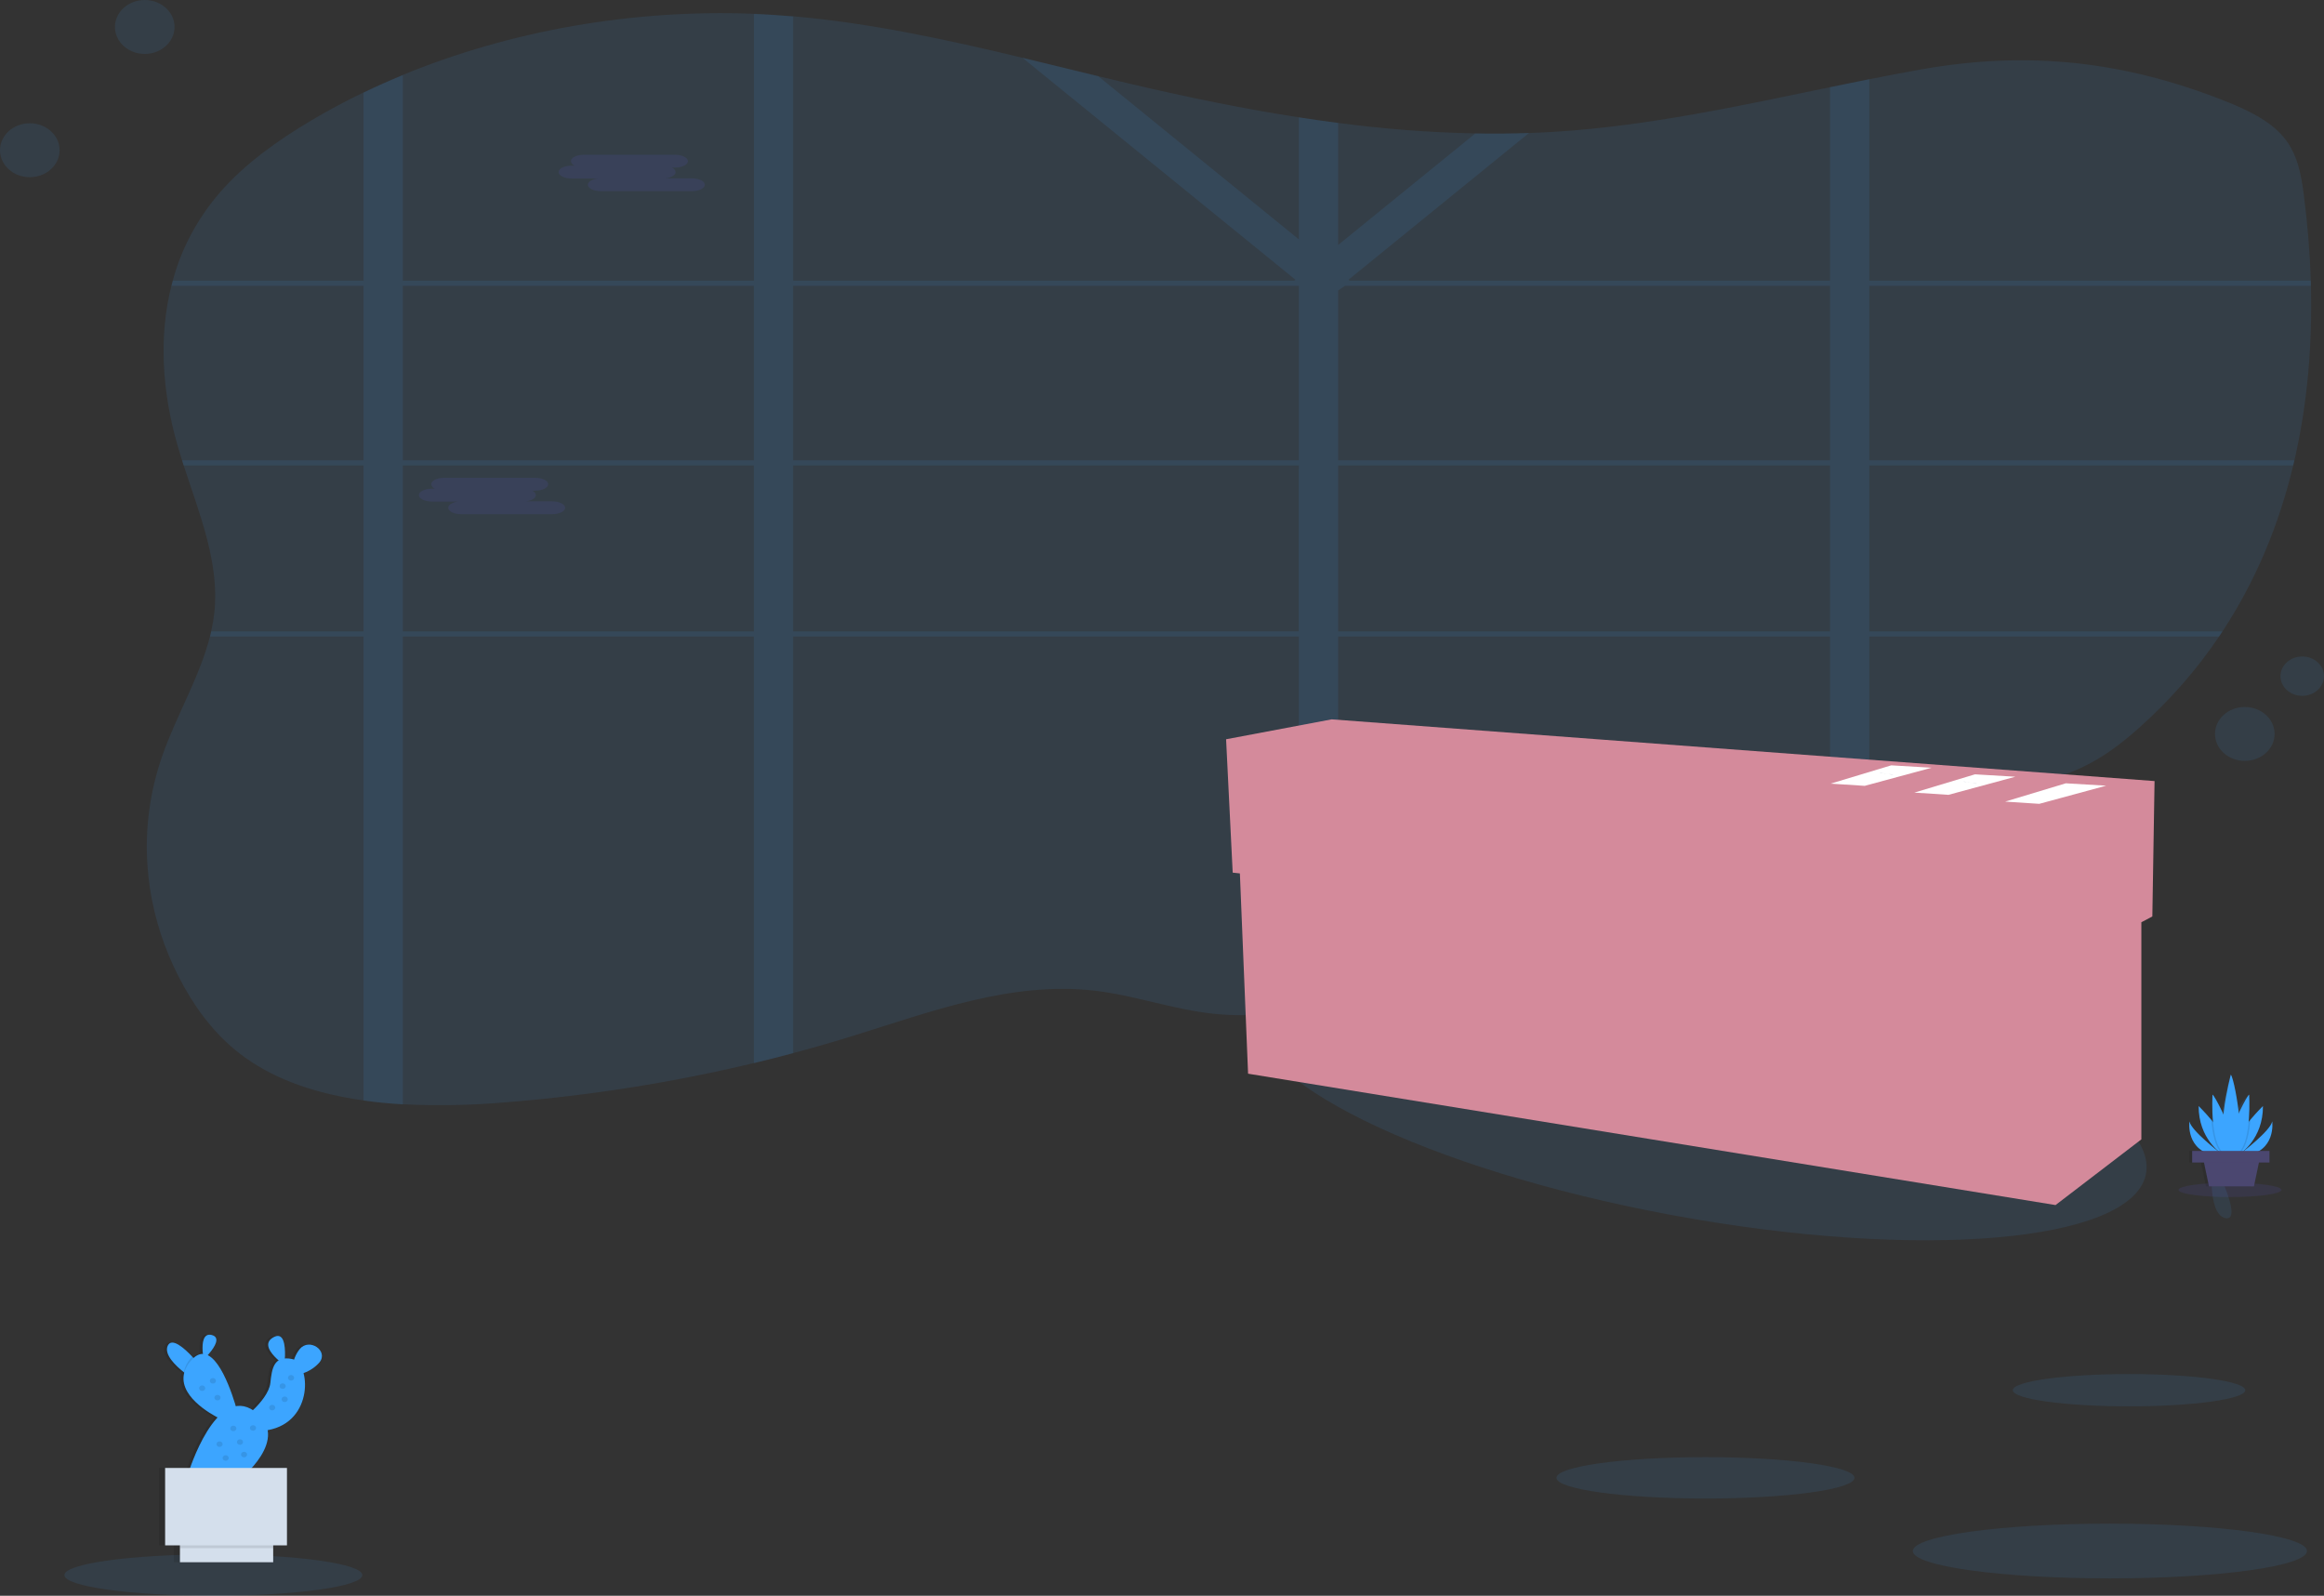 <svg width="782" height="537" viewBox="0 0 782 537" fill="none" xmlns="http://www.w3.org/2000/svg">
<rect x="0" y="0" width="782" height="537" fill="#333333" stroke="none"/>
<g clip-path="url(#clip0)">
<path opacity="0.1" d="M772.051 154.901C771.915 155.478 771.786 156.055 771.636 156.625C766.937 176.23 759.259 195.122 747.841 212.472C747.462 213.049 747.082 213.626 746.695 214.202C739.167 225.365 730.159 235.653 719.872 244.838C714.184 249.919 707.982 254.747 700.604 258.228C690.268 263.114 678.185 265.097 666.31 266.718C653.975 268.409 641.47 269.822 628.999 271.345C624.568 271.876 620.163 272.44 615.784 273.037C603.737 274.65 591.775 276.517 580.1 278.993C565.668 282.045 551.679 286.044 538.464 291.669C537.409 292.101 536.365 292.559 535.334 293.043C534.303 293.51 533.264 293.983 532.247 294.463C531.23 294.942 530.227 295.422 529.231 295.914C528.716 296.167 528.2 296.42 527.691 296.686C527.183 296.951 526.682 297.185 526.187 297.444C524.697 298.196 523.236 298.967 521.775 299.745L521.718 299.777C520.751 300.289 519.798 300.814 518.853 301.339C513.452 304.307 508.166 307.405 502.88 310.522L499.557 312.467L494.407 315.48C493.404 316.07 492.38 316.66 491.37 317.243C490.654 317.671 489.937 318.099 489.157 318.539C485.403 320.678 481.6 322.778 477.696 324.781C476.772 325.26 475.841 325.74 474.903 326.206C467.016 330.188 458.768 333.553 450.249 336.265L450.135 336.304C445.849 337.657 441.476 338.773 437.041 339.648C434.484 340.153 431.92 340.568 429.327 340.886C422.396 341.775 415.368 341.864 408.412 341.151C394.753 339.719 381.954 334.975 368.302 333.374C340.196 330.134 312.899 340.575 286.469 348.754C279.97 350.763 273.423 352.644 266.829 354.399C262.446 355.572 258.048 356.68 253.614 357.749C226.45 364.243 198.727 368.642 170.743 370.899C159.044 371.936 147.276 372.173 135.538 371.606C131.076 371.359 126.664 370.957 122.33 370.309C107.504 368.235 93.68 363.887 82.521 355.922C73.381 349.382 66.842 340.86 61.864 331.942C56.768 322.842 53.17 313.117 51.184 303.076C50.912 301.708 50.669 300.334 50.468 298.96C50.11 296.61 49.842 294.247 49.666 291.87C48.702 279.204 50.374 266.486 54.594 254.378C59.321 240.82 67.2 227.806 70.666 214.144C70.81 213.565 70.946 212.988 71.075 212.414C71.548 210.339 71.9 208.242 72.128 206.134C73.897 189.348 67.114 172.983 61.792 156.567C61.606 155.997 61.42 155.42 61.24 154.843C60.667 153.02 60.118 151.199 59.593 149.38C54.665 132.024 53.297 113.443 57.688 96.119C57.824 95.542 57.989 94.966 58.146 94.395C61.086 83.445 66.613 73.201 74.348 64.369C82.571 55.036 93.365 47.266 104.897 40.441C110.517 37.114 116.328 34.005 122.33 31.115C126.628 29.041 131.031 27.077 135.538 25.224C171.674 10.318 212.895 3.039 253.657 4.647C255.806 4.731 257.955 4.835 260.103 4.977C262.252 5.12 264.601 5.288 266.851 5.476C293.109 7.784 318.658 13.351 344.028 19.436C352.53 21.478 361.017 23.571 369.498 25.626C373.273 26.533 377.04 27.44 380.815 28.322C399.302 32.645 418.06 36.559 437.056 39.482C441.454 40.169 445.856 40.795 450.264 41.361C465.566 43.396 480.992 44.58 496.455 44.907C502.467 45.014 508.481 44.967 514.498 44.764C517.535 44.664 520.574 44.516 523.616 44.317C555.024 42.314 585.379 35.613 615.784 29.352C620.182 28.445 624.587 27.55 628.999 26.669C634.787 25.515 640.574 24.401 646.39 23.37C682.583 16.935 714.843 20.635 748.493 33.915C756.143 36.928 763.786 40.571 768.47 46.229C773.154 51.886 774.329 58.834 775.203 65.542C776.442 75.095 777.251 84.771 777.559 94.499C777.559 95.069 777.559 95.646 777.602 96.223C778.089 115.873 776.471 135.711 772.051 154.901Z" fill="#3CA5FF"/>
<path opacity="0.1" d="M531.974 212.472H529.611V213.237V214.202H532.289L531.974 212.472ZM505.165 212.472C505.161 212.487 505.161 212.502 505.165 212.517C505.1 212.99 505.029 213.464 504.957 213.943V214.073V214.202H525.442V214.099L526.875 212.472H505.165ZM450.263 212.472V156.625H473.828C473.578 156.476 473.32 156.321 473.055 156.178L472.711 155.977L472.267 155.731C472.009 155.595 471.751 155.459 471.479 155.329C471.207 155.2 471.042 155.109 470.813 154.999L470.655 154.921H470.619H450.263V151.842L449.712 152.037L449.132 152.283H449.089L448.967 152.342L448.602 152.517L448.236 152.691C447.878 152.866 447.52 153.061 447.162 153.262L446.818 153.469L446.102 153.884C445.178 154.441 444.268 155.025 443.33 155.569C443.093 155.705 442.857 155.841 442.614 155.964C442.105 156.237 441.582 156.496 441.045 156.729C440.816 156.833 440.594 156.924 440.329 157.008L439.942 157.144L439.584 157.254C438.744 157.519 437.881 157.722 437.005 157.863V212.459H401.672C401.672 212.524 401.722 212.576 401.744 212.64C401.937 213.159 402.13 213.671 402.317 214.189H437.055V274.048C437.237 274.048 437.416 274.048 437.593 274.048L438.216 274.08L439.34 274.138L441.138 274.333L441.962 274.404L442.857 274.488H442.993L444.576 274.663L444.913 274.702L445.679 274.799L446.775 274.942L449.404 274.838L449.762 274.897C449.905 274.897 450.056 274.935 450.206 274.961V214.202H504.885V214.073V213.943C504.957 213.464 505.029 212.99 505.093 212.517C505.09 212.502 505.09 212.487 505.093 212.472H450.263ZM531.974 212.472H529.611V213.237V214.202H532.289L531.974 212.472ZM503.689 212.472C503.603 213.049 503.524 213.626 503.438 214.202H526.28L527.834 212.472H503.689ZM450.263 212.472V156.625H473.828C473.578 156.476 473.32 156.321 473.055 156.178L472.711 155.977L472.267 155.731C472.009 155.595 471.751 155.459 471.479 155.329C471.207 155.2 471.042 155.109 470.813 154.999L470.655 154.921H470.605H450.263V151.842L449.712 152.037L449.132 152.283H449.089L448.967 152.342L448.602 152.517L448.236 152.691C447.878 152.866 447.52 153.061 447.162 153.262L446.818 153.469L446.102 153.884C445.178 154.441 444.268 155.025 443.33 155.569C443.093 155.705 442.857 155.841 442.614 155.964C442.105 156.237 441.582 156.496 441.045 156.729C440.816 156.833 440.594 156.924 440.329 157.008L439.942 157.144L439.584 157.254C438.744 157.519 437.881 157.722 437.005 157.863V212.459H401.672C401.672 212.524 401.722 212.576 401.744 212.64C401.937 213.152 402.138 213.671 402.324 214.189H437.055V274.041H437.593L438.216 274.074L439.34 274.132L441.138 274.333L441.962 274.404L442.857 274.488H442.993L444.576 274.663L444.913 274.702L445.679 274.799L446.775 274.942L449.404 274.838L449.762 274.897C449.905 274.897 450.056 274.935 450.206 274.961V214.202H503.453C503.539 213.626 503.618 213.049 503.703 212.472H450.263ZM628.999 96.177H777.602C777.602 95.601 777.602 95.024 777.559 94.454H628.999V26.65C624.587 27.514 620.182 28.408 615.784 29.333V94.454H454.167L453.759 94.123L454.375 93.63L514.49 44.751C508.474 44.958 502.46 45.006 496.448 44.894L450.256 82.444V41.361C445.844 40.795 441.441 40.169 437.048 39.482V80.552L369.512 25.626C361.031 23.571 352.544 21.478 344.042 19.436L435.888 94.123L435.48 94.454H266.872V5.535C264.623 5.345 262.374 5.178 260.124 5.036C257.976 4.893 255.827 4.789 253.678 4.705V94.454H135.538V25.282C131.078 27.131 126.675 29.095 122.33 31.173V94.454H58.146C57.988 95.024 57.824 95.601 57.688 96.177H122.33V154.902H61.24C61.419 155.478 61.605 156.055 61.792 156.625H122.33V212.472H71.074C70.945 213.047 70.809 213.623 70.666 214.202H122.33V370.348C126.628 370.951 131.076 371.372 135.538 371.645V214.202H253.657V357.775C258.09 356.706 262.488 355.598 266.872 354.425V214.202H437.055V339.642C441.49 338.767 445.863 337.65 450.149 336.297L450.263 336.258V214.202H615.784V273.037C620.177 272.453 624.582 271.894 628.999 271.358V214.202H746.695C747.082 213.626 747.462 213.049 747.841 212.472H628.999V156.625H771.635C771.786 156.055 771.915 155.478 772.051 154.902H628.999V96.177ZM135.538 96.177H253.657V154.902H135.538V96.177ZM135.538 212.472V156.625H253.657V212.472H135.538ZM266.872 96.177H437.055V154.902H266.872V96.177ZM266.872 212.472V156.625H437.055V212.472H266.872ZM615.784 212.472H450.263V156.625H615.784V212.472ZM615.784 154.902H450.263V97.752L452.584 96.177H615.784V154.902ZM505.165 212.472C505.161 212.487 505.161 212.502 505.165 212.517C505.1 212.99 505.029 213.464 504.957 213.943V214.073V214.202H525.442V214.099L526.875 212.472H505.165ZM531.974 212.472H529.611V213.237V214.202H532.289L531.974 212.472ZM450.263 212.472V156.625H473.828C473.578 156.476 473.32 156.321 473.055 156.178L472.711 155.977L472.267 155.731C472.009 155.595 471.751 155.459 471.479 155.329C471.207 155.2 471.042 155.109 470.813 154.999L470.655 154.921H470.619H450.263V151.842L449.712 152.037L449.132 152.283H449.089L448.967 152.342L448.602 152.517L448.236 152.691C447.878 152.866 447.52 153.061 447.162 153.262L446.818 153.469L446.102 153.884C445.178 154.441 444.268 155.025 443.33 155.569C443.093 155.705 442.857 155.841 442.614 155.964C442.105 156.237 441.582 156.496 441.045 156.729C440.816 156.833 440.594 156.924 440.329 157.008L439.942 157.144L439.584 157.254C438.744 157.519 437.881 157.722 437.005 157.863V212.459H401.672C401.672 212.524 401.722 212.576 401.744 212.64C401.937 213.159 402.13 213.671 402.317 214.189H437.055V274.048C437.237 274.048 437.416 274.048 437.593 274.048L438.216 274.08L439.34 274.138L441.138 274.333L441.962 274.404L442.857 274.488H442.993L444.576 274.663L444.913 274.702L445.679 274.799L446.775 274.942L449.404 274.838L449.762 274.897C449.905 274.897 450.056 274.935 450.206 274.961V214.202H504.885V214.073V213.943C504.957 213.464 505.029 212.99 505.093 212.517C505.09 212.502 505.09 212.487 505.093 212.472H450.263Z" fill="#3CA5FF"/>
<path opacity="0.1" d="M192.331 55.749H193.355C193.017 55.62 192.723 55.412 192.503 55.147C192.283 54.882 192.144 54.569 192.101 54.239C192.101 53.047 194.071 52.075 196.478 52.075H227.105C229.512 52.075 231.474 53.047 231.474 54.239C231.474 55.425 229.512 56.404 227.105 56.404H226.081C226.419 56.531 226.713 56.737 226.933 57.002C227.154 57.266 227.292 57.579 227.334 57.908C227.334 58.925 225.902 59.781 223.989 60.007H232.807C235.206 60.007 237.176 60.98 237.176 62.172C237.176 63.365 235.206 64.337 232.807 64.337H202.172C199.773 64.337 197.803 63.358 197.803 62.172C197.803 61.154 199.235 60.306 201.148 60.072H192.331C189.924 60.072 187.961 59.1 187.961 57.908C187.961 56.715 189.924 55.749 192.331 55.749Z" fill="#6C63FF"/>
<path opacity="0.1" d="M145.322 164.454H146.339C146.003 164.325 145.71 164.117 145.491 163.852C145.272 163.586 145.135 163.273 145.093 162.944C145.093 161.758 147.063 160.78 149.462 160.78H180.097C182.496 160.78 184.466 161.758 184.466 162.944C184.466 164.137 182.496 165.109 180.097 165.109H179.072C179.409 165.236 179.703 165.443 179.922 165.707C180.141 165.972 180.278 166.284 180.319 166.613C180.319 167.63 178.886 168.486 176.974 168.712H185.791C188.198 168.712 190.167 169.691 190.167 170.877C190.167 172.063 188.198 173.042 185.791 173.042H155.192C152.786 173.042 150.823 172.07 150.823 170.877C150.823 169.866 152.256 169.011 154.168 168.777H145.322C142.916 168.777 140.946 167.805 140.946 166.613C140.946 165.42 142.944 164.454 145.322 164.454Z" fill="#6C63FF"/>
<path opacity="0.1" d="M722.021 395.406C727.166 372.626 664.173 341.739 581.323 326.419C498.472 311.099 427.137 317.146 421.992 339.927C416.847 362.708 479.84 393.594 562.69 408.914C645.541 424.235 716.876 418.187 722.021 395.406Z" fill="#3CA5FF"/>
<path d="M724.985 262.842L448.1 242.071L412.566 248.772L414.787 293.653L417.208 293.919L419.965 361.314L691.665 405.521L720.545 383.414V310.354L724.24 308.391L724.985 262.842Z" fill="#D48A9B"/>
<path d="M695.117 263.594L708.705 264.397L686.186 270.502L674.718 269.751L695.117 263.594Z" fill="white"/>
<path d="M636.384 257.547L649.971 258.351L627.452 264.45L615.985 263.704L636.384 257.547Z" fill="white"/>
<path d="M632.438 260.029C632.975 259.822 633.548 260.217 634.121 260.314C634.443 260.373 634.787 260.314 635.109 260.373C635.782 260.45 636.441 260.859 637.072 260.651" fill="#D3DAE1"/>
<path d="M664.554 260.574L678.149 261.377L655.63 267.476L644.155 266.724L664.554 260.574Z" fill="white"/>
<path d="M660.615 263.056C661.145 262.849 661.718 263.238 662.291 263.341C662.621 263.393 662.957 263.341 663.287 263.393C663.953 263.477 664.612 263.879 665.25 263.678" fill="#D3DAE1"/>
<path opacity="0.1" d="M750.363 402.825C759.924 402.825 767.675 401.748 767.675 400.42C767.675 399.092 759.924 398.016 750.363 398.016C740.802 398.016 733.051 399.092 733.051 400.42C733.051 401.748 740.802 402.825 750.363 402.825Z" fill="#6C63FF"/>
<path opacity="0.1" d="M573.869 504.271C601.559 504.271 624.007 501.155 624.007 497.311C624.007 493.466 601.559 490.35 573.869 490.35C546.178 490.35 523.73 493.466 523.73 497.311C523.73 501.155 546.178 504.271 573.869 504.271Z" fill="#3CA5FF"/>
<path opacity="0.1" d="M716.397 473.253C737.996 473.253 755.505 470.822 755.505 467.822C755.505 464.823 737.996 462.391 716.397 462.391C694.799 462.391 677.29 464.823 677.29 467.822C677.29 470.822 694.799 473.253 716.397 473.253Z" fill="#3CA5FF"/>
<path opacity="0.1" d="M709.958 531.148C746.585 531.148 776.277 527.025 776.277 521.938C776.277 516.852 746.585 512.729 709.958 512.729C673.332 512.729 643.64 516.852 643.64 521.938C643.64 527.025 673.332 531.148 709.958 531.148Z" fill="#3CA5FF"/>
<path opacity="0.1" d="M71.798 537C99.489 537 121.936 533.884 121.936 530.04C121.936 526.195 99.489 523.079 71.798 523.079C44.107 523.079 21.66 526.195 21.66 530.04C21.66 533.884 44.107 537 71.798 537Z" fill="#3CA5FF"/>
<path opacity="0.1" d="M750.155 409.747C749.956 409.865 749.73 409.94 749.495 409.968C749.259 409.996 749.02 409.976 748.794 409.91C742.291 408.536 744.497 389.358 744.497 389.358C744.855 389.507 745.213 391.951 746.746 395.101C749.36 400.629 752.247 408.361 750.155 409.747Z" fill="#3CA5FF"/>
<path opacity="0.1" d="M752.468 387.75C752.083 388.18 751.593 388.524 751.036 388.754C750.863 388.825 750.683 388.879 750.499 388.916C748.901 389.253 748.35 388.21 748.436 386.434C748.586 383.278 750.778 377.802 752.733 373.699C753.675 371.686 755.065 369.871 756.816 368.365C756.816 368.365 756.716 383.291 752.468 387.75Z" fill="#3CA5FF"/>
<path opacity="0.1" d="M750.649 361.631C750.649 361.631 743.386 384.963 749.639 388.45C755.892 391.936 752.253 363.692 750.649 361.631Z" fill="#3CA5FF"/>
<path d="M736.718 377.38C736.718 377.38 735.285 387.698 746.173 388.916L746.846 387.769C746.846 387.769 737.391 380.582 736.718 377.38Z" fill="#3CA5FF"/>
<path d="M750.312 387.685L747.777 388.171L747.526 388.223C747.526 388.223 739.755 383.258 739.819 372.195C739.819 372.195 741.81 374.14 744.06 376.816C746.76 380.005 749.804 384.282 750.312 387.685Z" fill="#3CA5FF"/>
<path opacity="0.1" d="M750.313 387.685L747.777 388.171C745.378 386.266 744.425 381.288 744.081 376.797C746.76 380.005 749.804 384.282 750.313 387.685Z" fill="black"/>
<path d="M751.172 388.748C750.972 388.865 750.745 388.941 750.509 388.969C750.272 388.997 750.031 388.977 749.804 388.91C743.3 387.536 744.49 368.359 744.49 368.359C744.848 368.508 746.252 370.951 747.749 374.101C750.377 379.629 753.257 387.361 751.172 388.748Z" fill="#3CA5FF"/>
<path d="M764.58 377.38C764.58 377.38 766.013 387.698 755.126 388.916L754.453 387.769C754.453 387.769 763.907 380.582 764.58 377.38Z" fill="#3CA5FF"/>
<path d="M761.458 372.195C761.544 383.278 753.772 388.242 753.772 388.242L753.521 388.19L750.986 387.704C751.487 384.302 754.567 380.024 757.217 376.816C759.466 374.14 761.458 372.195 761.458 372.195Z" fill="#3CA5FF"/>
<path opacity="0.1" d="M757.217 376.797C756.888 380.984 756.043 385.592 753.987 387.743C753.847 387.898 753.691 388.042 753.521 388.171L750.986 387.685C751.487 384.282 754.539 380.005 757.217 376.797Z" fill="black"/>
<path d="M753.478 387.75C753.095 388.182 752.604 388.527 752.046 388.754C751.875 388.824 751.698 388.878 751.516 388.916C749.911 389.253 749.367 388.21 749.446 386.434C749.603 383.278 751.795 377.802 753.743 373.699C755.176 370.75 756.472 368.514 756.816 368.365C756.816 368.359 757.726 383.291 753.478 387.75Z" fill="#3CA5FF"/>
<path d="M750.649 361.631C750.649 361.631 744.403 384.963 750.649 388.45C756.895 391.936 752.253 363.692 750.649 361.631Z" fill="#3CA5FF"/>
<path opacity="0.1" d="M762.639 387.309H736.632V391.204H740.6L740.7 391.664L742.29 399.228H757.411L759.001 391.664L759.094 391.204H762.639V387.309Z" fill="black"/>
<path d="M760.448 389.597L760.011 391.664L758.421 399.227H743.3L741.71 391.664L741.273 389.597H760.448Z" fill="#4B4770"/>
<path d="M763.65 387.309H737.642V391.204H763.65V387.309Z" fill="#4B4770"/>
<path opacity="0.1" d="M99.84 453.959C99.154 454.814 98.604 455.753 98.207 456.746C98.106 456.986 98.006 457.264 97.906 457.53C97.724 457.453 97.534 457.393 97.34 457.349C96.505 457.158 95.641 457.092 94.783 457.154C94.783 456.85 94.826 456.506 94.833 456.202C94.94 452.786 94.496 448.029 90.894 450.045C87.441 451.989 89.905 455.229 92.133 457.303C92.326 457.485 92.519 457.653 92.706 457.815C90.671 459.112 90.285 462.177 89.948 465.359C89.611 468.541 86.624 472.022 84.641 473.998C84.44 474.199 84.261 474.381 84.082 474.549C83.28 473.97 82.351 473.551 81.358 473.32C80.364 473.089 79.327 473.05 78.316 473.208C78.237 472.929 78.144 472.637 78.051 472.333C76.447 467.09 73.116 458.01 68.868 456.02L69.427 455.372C71.232 453.24 73.266 450.064 70.265 449.254C67.264 448.444 66.992 452.002 67.157 454.672C67.185 455.009 67.214 455.327 67.243 455.625C66.643 455.649 66.055 455.785 65.515 456.024C64.975 456.262 64.496 456.599 64.105 457.012L63.64 456.513C61.204 453.92 56.742 449.792 55.388 452.909C54.128 455.813 58.06 459.585 60.825 461.769L60.997 461.905C59.142 468.716 67.243 474.271 71.605 476.701L72.17 477.012C66.154 483.428 62.436 495.457 62.436 495.457L79.283 498.179C79.283 498.179 90.457 489.455 89.024 481.263H89.139C100.305 479.241 102.841 468.47 101.1 462.073L101.301 462.002C103.335 461.249 105.118 460.03 106.472 458.463C109.595 454.542 103.063 450.109 99.84 453.959Z" fill="black"/>
<path d="M66.305 458.392L64.335 463.577C64.335 463.577 63.239 462.877 61.856 461.775C59.092 459.591 55.16 455.819 56.42 452.916C57.774 449.798 62.236 453.914 64.671 456.519C65.653 457.556 66.305 458.392 66.305 458.392Z" fill="#3CA5FF"/>
<path d="M70.459 455.379C69.86 456.092 69.219 456.776 68.539 457.427C68.371 456.517 68.254 455.6 68.188 454.679C68.023 452.009 68.338 448.463 71.297 449.261C74.255 450.058 72.263 453.246 70.459 455.379Z" fill="#3CA5FF"/>
<path d="M95.9 456.202C95.843 457.919 95.657 459.293 95.657 459.293C94.79 458.68 93.97 458.015 93.2 457.303C90.972 455.21 88.509 451.983 91.961 450.045C95.528 448.023 95.972 452.786 95.9 456.202Z" fill="#3CA5FF"/>
<path d="M107.504 458.45C106.149 460.016 104.367 461.236 102.332 461.989C101.768 462.21 101.189 462.4 100.599 462.559L98.278 459.61C98.522 458.636 98.843 457.678 99.238 456.746C99.636 455.752 100.186 454.814 100.871 453.959C104.08 450.109 110.627 454.542 107.504 458.45Z" fill="#3CA5FF"/>
<path opacity="0.1" d="M64.671 456.52C65.653 457.556 66.304 458.36 66.304 458.36L64.335 463.545C64.335 463.545 63.239 462.845 61.856 461.743C62.164 460.072 62.927 458.497 64.077 457.161C64.27 456.947 64.478 456.727 64.671 456.52Z" fill="black"/>
<path d="M80.142 476.092L75.243 478.036C75.243 478.036 74.176 477.569 72.636 476.701C67.486 473.836 57.136 466.623 64.041 458.12C70.946 449.617 76.769 464.867 79.082 472.326C79.777 474.595 80.142 476.092 80.142 476.092Z" fill="#3CA5FF"/>
<path d="M90.17 481.25C89.905 481.302 89.626 481.348 89.346 481.386C72.922 483.642 83.931 475.625 83.931 475.625C83.931 475.625 84.648 474.977 85.672 473.998C87.656 472.021 90.636 468.561 90.979 465.359C91.495 460.544 92.09 456.026 98.371 457.349C104.538 458.658 105.72 478.431 90.17 481.25Z" fill="#3CA5FF"/>
<path opacity="0.1" d="M89.862 518.251H58.483V525.717H89.862V518.251Z" fill="black"/>
<path opacity="0.1" d="M94.496 493.986H53.498V520.04H94.496V493.986Z" fill="black"/>
<path d="M91.925 518.251H60.545V525.717H91.925V518.251Z" fill="#D4DFEC"/>
<path d="M63.468 495.463C63.468 495.463 72.665 465.651 85.564 474.847C98.464 484.044 80.314 498.179 80.314 498.179L63.468 495.463Z" fill="#3CA5FF"/>
<path opacity="0.1" d="M68.024 468.081C68.593 468.081 69.055 467.664 69.055 467.148C69.055 466.633 68.593 466.215 68.024 466.215C67.454 466.215 66.992 466.633 66.992 467.148C66.992 467.664 67.454 468.081 68.024 468.081Z" fill="black"/>
<path opacity="0.1" d="M97.942 464.581C98.511 464.581 98.973 464.164 98.973 463.648C98.973 463.133 98.511 462.715 97.942 462.715C97.372 462.715 96.91 463.133 96.91 463.648C96.91 464.164 97.372 464.581 97.942 464.581Z" fill="black"/>
<path opacity="0.1" d="M73.875 486.909C74.445 486.909 74.907 486.491 74.907 485.975C74.907 485.46 74.445 485.042 73.875 485.042C73.305 485.042 72.844 485.46 72.844 485.975C72.844 486.491 73.305 486.909 73.875 486.909Z" fill="black"/>
<path opacity="0.1" d="M95.793 471.815C96.362 471.815 96.824 471.397 96.824 470.881C96.824 470.366 96.362 469.948 95.793 469.948C95.223 469.948 94.761 470.366 94.761 470.881C94.761 471.397 95.223 471.815 95.793 471.815Z" fill="black"/>
<path opacity="0.1" d="M85.135 481.464C85.705 481.464 86.166 481.046 86.166 480.531C86.166 480.015 85.705 479.598 85.135 479.598C84.565 479.598 84.103 480.015 84.103 480.531C84.103 481.046 84.565 481.464 85.135 481.464Z" fill="black"/>
<path opacity="0.1" d="M71.633 465.593C72.203 465.593 72.665 465.175 72.665 464.66C72.665 464.144 72.203 463.727 71.633 463.727C71.064 463.727 70.602 464.144 70.602 464.66C70.602 465.175 71.064 465.593 71.633 465.593Z" fill="black"/>
<path opacity="0.1" d="M95.105 467.381C95.675 467.381 96.137 466.963 96.137 466.448C96.137 465.932 95.675 465.515 95.105 465.515C94.535 465.515 94.074 465.932 94.074 466.448C94.074 466.963 94.535 467.381 95.105 467.381Z" fill="black"/>
<path opacity="0.1" d="M91.581 474.615C92.151 474.615 92.613 474.197 92.613 473.681C92.613 473.166 92.151 472.748 91.581 472.748C91.012 472.748 90.55 473.166 90.55 473.681C90.55 474.197 91.012 474.615 91.581 474.615Z" fill="black"/>
<path opacity="0.1" d="M80.751 486.208C81.321 486.208 81.783 485.79 81.783 485.275C81.783 484.76 81.321 484.342 80.751 484.342C80.181 484.342 79.72 484.76 79.72 485.275C79.72 485.79 80.181 486.208 80.751 486.208Z" fill="black"/>
<path opacity="0.1" d="M78.517 481.62C79.086 481.62 79.548 481.203 79.548 480.687C79.548 480.172 79.086 479.754 78.517 479.754C77.947 479.754 77.485 480.172 77.485 480.687C77.485 481.203 77.947 481.62 78.517 481.62Z" fill="black"/>
<path opacity="0.1" d="M73.18 471.27C73.75 471.27 74.212 470.852 74.212 470.337C74.212 469.821 73.75 469.403 73.18 469.403C72.611 469.403 72.149 469.821 72.149 470.337C72.149 470.852 72.611 471.27 73.18 471.27Z" fill="black"/>
<path opacity="0.1" d="M91.925 518.251H60.545V520.979H91.925V518.251Z" fill="black"/>
<path d="M96.559 493.986H55.56V520.04H96.559V493.986Z" fill="#D4DFEC"/>
<path opacity="0.1" d="M82.127 490.408C82.696 490.408 83.158 489.991 83.158 489.475C83.158 488.96 82.696 488.542 82.127 488.542C81.557 488.542 81.095 488.96 81.095 489.475C81.095 489.991 81.557 490.408 82.127 490.408Z" fill="black"/>
<path opacity="0.1" d="M75.938 491.575C76.508 491.575 76.97 491.157 76.97 490.641C76.97 490.126 76.508 489.708 75.938 489.708C75.368 489.708 74.907 490.126 74.907 490.641C74.907 491.157 75.368 491.575 75.938 491.575Z" fill="black"/>
<path opacity="0.1" d="M755.348 256.056C760.886 256.056 765.376 251.994 765.376 246.983C765.376 241.972 760.886 237.91 755.348 237.91C749.81 237.91 745.32 241.972 745.32 246.983C745.32 251.994 749.81 256.056 755.348 256.056Z" fill="#3CA5FF"/>
<path opacity="0.1" d="M774.68 234.164C778.722 234.164 782 231.198 782 227.54C782 223.882 778.722 220.917 774.68 220.917C770.637 220.917 767.359 223.882 767.359 227.54C767.359 231.198 770.637 234.164 774.68 234.164Z" fill="#3CA5FF"/>
<path opacity="0.1" d="M48.706 18.147C54.244 18.147 58.733 14.084 58.733 9.073C58.733 4.062 54.244 0 48.706 0C43.168 0 38.678 4.062 38.678 9.073C38.678 14.084 43.168 18.147 48.706 18.147Z" fill="#3CA5FF"/>
<path opacity="0.1" d="M10.028 59.625C15.566 59.625 20.055 55.563 20.055 50.552C20.055 45.541 15.566 41.478 10.028 41.478C4.49 41.478 0 45.541 0 50.552C0 55.563 4.49 59.625 10.028 59.625Z" fill="#3CA5FF"/>
</g>
<defs>
<clipPath id="clip0">
<rect width="782" height="537" fill="white"/>
</clipPath>
</defs>
</svg>
